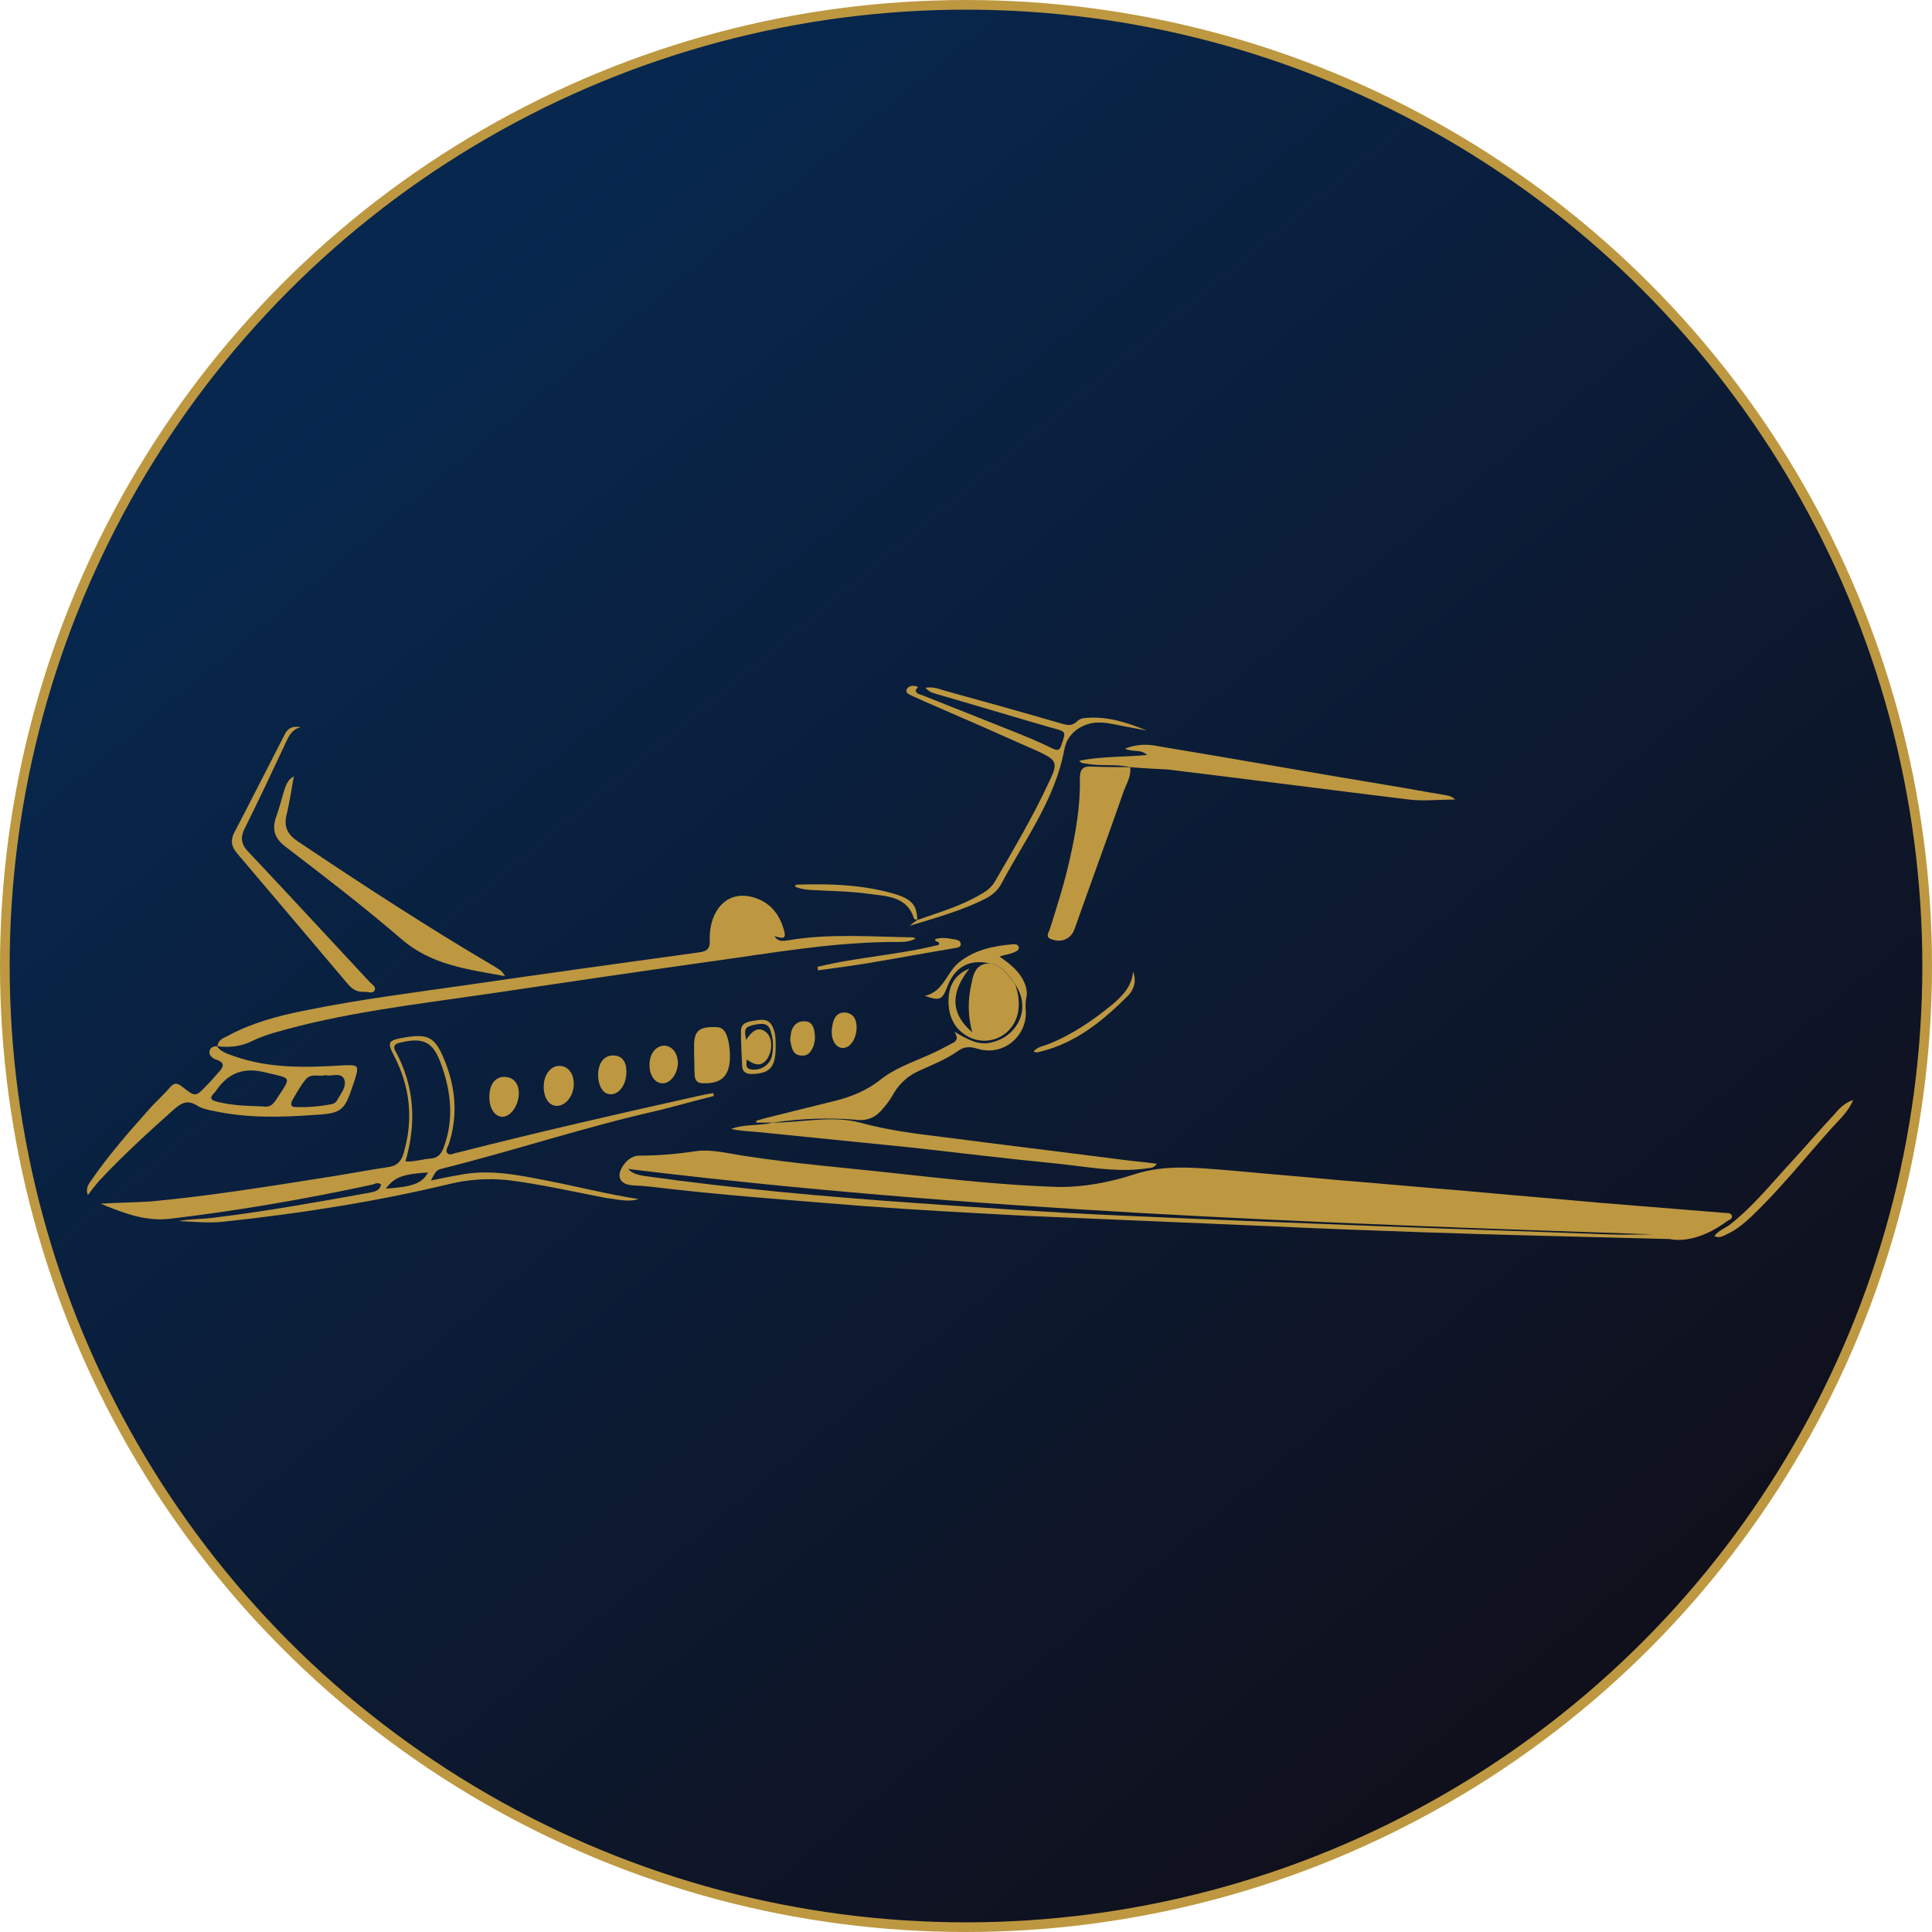 <svg xmlns="http://www.w3.org/2000/svg" width="200" height="200" viewBox="0 0 200 200" fill="none"><circle cx="100" cy="100" r="99.5" fill="url(#paint0_linear_89_1390)" stroke="#BD9841"></circle><path d="M172.802 128.263C163.641 128.023 155.198 127.843 146.696 127.543C141.666 127.364 136.637 127.184 131.667 126.944C123.225 126.584 114.723 126.225 106.28 125.865C100.652 125.565 94.964 125.266 89.335 124.846C81.911 124.247 74.426 123.707 67.002 122.808C66.463 122.748 65.864 122.748 65.325 122.688C64.248 122.568 63.828 121.849 64.367 120.89C64.786 120.171 65.385 119.631 66.223 119.631C68.199 119.631 70.175 119.452 72.151 119.152C73.708 118.972 75.325 119.392 76.881 119.631C82.21 120.471 87.599 120.89 92.988 121.49C98.436 122.089 103.885 122.688 109.394 122.868C112.148 122.928 114.902 122.389 117.477 121.55C120.65 120.531 123.764 120.89 126.997 121.13C130.769 121.49 134.601 121.789 138.373 122.149C142.864 122.509 147.295 122.928 151.785 123.288C156.276 123.707 160.767 124.067 165.317 124.487C169.748 124.846 174.179 125.206 178.61 125.565C178.849 125.565 179.148 125.565 179.268 125.805C179.388 126.165 179.029 126.285 178.789 126.405C176.813 127.903 174.598 128.622 172.802 128.263ZM65.026 121.01C65.505 121.55 66.104 121.609 66.643 121.729C76.043 123.048 85.443 123.887 94.904 124.546C101.73 125.026 108.555 125.505 115.381 125.805C124.602 126.225 133.823 126.584 143.044 126.944C150.887 127.244 158.671 127.483 166.515 127.783C168.072 127.843 169.628 127.783 171.185 127.783C135.739 126.584 100.293 125.326 65.026 121.01Z" fill="#BD9841"></path><path d="M73.888 113.458C71.972 113.937 70.056 114.477 68.14 114.956C60.655 116.634 53.291 119.092 45.866 120.95C45.148 121.13 45.148 121.19 44.609 122.209C45.687 121.969 46.645 121.789 47.662 121.609C50.776 121.01 53.83 121.669 56.883 122.269C59.937 122.868 62.991 123.647 66.104 124.127C64.966 124.486 63.829 124.127 62.691 124.007C59.278 123.347 55.865 122.568 52.453 122.149C50.417 121.969 48.501 122.089 46.525 122.568C38.801 124.426 31.017 125.625 23.173 126.464C21.617 126.644 20.06 126.464 18.503 126.404C19.701 126.165 20.958 126.225 22.215 126.045C27.604 125.385 32.933 124.426 38.262 123.467C38.801 123.347 39.28 123.288 39.459 122.628C39.1 122.328 38.801 122.568 38.561 122.628C31.616 124.127 24.67 125.325 17.605 126.165C15.03 126.464 12.755 125.565 10.42 124.606C12.216 124.486 13.953 124.486 15.689 124.366C21.437 123.827 27.125 122.928 32.813 122.029C35.268 121.669 37.663 121.19 40.118 120.83C41.076 120.71 41.555 120.231 41.795 119.332C42.812 115.855 42.453 112.558 40.837 109.382C40.058 107.883 40.118 107.703 41.855 107.404C44.309 106.984 45.028 107.344 45.986 109.681C47.183 112.558 47.423 115.495 46.465 118.432C46.345 118.732 46.106 119.092 46.285 119.332C46.525 119.691 46.944 119.391 47.303 119.332C55.566 117.234 63.889 115.316 72.271 113.458C72.81 113.338 73.349 113.218 73.888 113.158C73.828 113.278 73.888 113.398 73.888 113.458ZM41.974 120.231C42.872 120.291 43.711 119.991 44.609 119.931C45.327 119.871 45.687 119.451 45.926 118.792C47.004 115.915 46.704 113.038 45.687 110.221C44.848 107.823 43.83 107.344 41.376 107.943C40.837 108.063 40.657 108.363 40.956 108.842C42.932 112.499 43.112 116.275 41.974 120.231ZM39.938 123.048C42.693 122.868 43.711 122.508 44.309 121.369C41.675 121.549 40.837 121.849 39.938 123.048Z" fill="#BD9841"></path><path d="M22.516 108.303C22.576 107.644 23.114 107.464 23.593 107.224C26.048 105.905 28.683 105.186 31.377 104.647C37.185 103.448 43.053 102.729 48.861 101.889C56.705 100.751 64.488 99.672 72.332 98.593C73.23 98.473 73.529 98.233 73.47 97.214C73.41 94.397 75.206 91.94 78.2 92.959C79.816 93.498 80.774 94.757 81.194 96.435C81.433 97.394 80.715 97.034 80.176 96.915C80.595 97.574 81.134 97.394 81.613 97.334C85.924 96.615 90.235 96.975 94.486 97.034C94.546 97.034 94.665 97.094 94.785 97.154C94.246 97.454 93.707 97.514 93.169 97.514C86.522 97.454 79.996 98.653 73.41 99.552C65.746 100.631 58.022 101.77 50.358 102.908C42.993 103.987 35.509 104.826 28.323 106.924C27.545 107.164 26.827 107.404 26.108 107.763C25.03 108.303 23.773 108.483 22.516 108.303Z" fill="#BD9841"></path><path d="M22.455 108.303C22.874 108.902 23.533 109.082 24.192 109.322C27.904 110.64 31.736 110.52 35.568 110.281C37.065 110.221 37.185 110.281 36.765 111.659C36.706 111.839 36.646 112.019 36.586 112.199C35.628 115.136 35.328 115.256 32.275 115.435C28.862 115.675 25.509 115.735 22.156 115.016C21.557 114.896 20.898 114.776 20.36 114.417C19.461 113.877 18.863 114.117 18.084 114.776C15.39 117.174 12.695 119.631 10.181 122.328C9.822 122.748 9.462 123.228 9.103 123.707C8.804 122.988 9.223 122.508 9.522 122.089C11.258 119.571 13.294 117.234 15.33 114.956C16.049 114.117 16.887 113.398 17.605 112.558C18.024 112.079 18.324 112.079 18.863 112.498C20.24 113.577 20.24 113.577 21.437 112.319C21.857 111.899 22.216 111.479 22.575 111.06C23.174 110.461 23.353 109.981 22.335 109.681C22.036 109.561 21.677 109.322 21.677 108.902C21.737 108.423 22.096 108.303 22.455 108.303ZM27.185 114.536C28.203 114.716 28.443 113.997 28.802 113.517C30.179 111.42 30.119 111.659 27.664 111.06C25.209 110.401 23.593 111.06 22.276 113.038L22.216 113.098C21.737 113.577 21.677 113.877 22.515 114.057C24.132 114.476 25.748 114.476 27.185 114.536ZM33.712 111.3C32.993 111.479 32.155 111.06 31.616 111.779C31.077 112.439 30.658 113.218 30.239 113.937C30.059 114.297 30.119 114.596 30.538 114.596C31.796 114.656 33.113 114.536 34.37 114.297C34.61 114.237 34.849 114.057 34.909 113.877C35.269 113.218 35.927 112.498 35.628 111.719C35.269 110.94 34.311 111.479 33.712 111.3Z" fill="#BD9841"></path><path d="M116.998 79.412C117.118 80.311 116.639 81.091 116.34 81.87C114.663 86.665 112.927 91.4 111.25 96.135C110.891 97.214 109.873 97.634 108.795 97.214C108.196 96.974 108.556 96.555 108.675 96.195C109.454 93.738 110.232 91.28 110.771 88.823C111.37 86.125 111.849 83.368 111.789 80.611C111.789 79.712 112.028 79.292 112.986 79.352C114.364 79.412 115.681 79.412 116.998 79.412Z" fill="#BD9841"></path><path d="M79.995 116.215C82.988 116.215 86.102 115.436 89.036 116.215C91.85 116.994 94.724 117.354 97.658 117.713C103.645 118.493 109.633 119.212 115.68 119.991C116.998 120.171 118.375 120.291 119.752 120.471C119.453 120.95 119.033 120.89 118.734 120.95C115.441 121.43 112.208 120.71 108.974 120.411C104.065 119.931 99.215 119.332 94.365 118.792C89.036 118.253 83.707 117.713 78.318 117.174C77.42 117.114 76.582 117.054 75.684 116.874C77.061 116.335 78.558 116.575 79.995 116.215Z" fill="#BD9841"></path><path d="M116.998 79.412C115.501 79.052 113.944 79.352 112.447 79.052C112.267 78.992 112.028 79.112 111.729 78.753C114.064 78.273 116.339 78.393 118.734 78.153C118.075 77.494 117.237 77.913 116.459 77.494C117.716 77.014 118.854 77.014 119.931 77.254C127.955 78.573 135.918 80.011 143.941 81.33C145.798 81.63 147.654 81.989 149.51 82.289C149.809 82.349 150.169 82.349 150.648 82.769C148.911 82.769 147.354 82.948 145.858 82.769C137.535 81.75 129.212 80.671 120.83 79.652C119.572 79.592 118.255 79.532 116.998 79.412Z" fill="#BD9841"></path><path d="M52.273 101.051C48.382 100.331 44.669 99.912 41.556 97.214C37.664 93.858 33.592 90.741 29.521 87.624C28.443 86.785 28.144 85.886 28.563 84.627C28.922 83.668 29.162 82.649 29.461 81.69C29.64 81.211 29.82 80.671 30.419 80.372C30.179 81.63 30 82.949 29.7 84.208C29.341 85.526 29.7 86.365 30.898 87.145C37.604 91.64 44.31 96.016 51.256 100.091C51.615 100.331 51.974 100.451 52.273 101.051Z" fill="#BD9841"></path><path d="M79.996 116.215C79.457 116.215 78.859 116.215 78.32 116.215C78.32 116.155 78.26 116.095 78.26 116.035C78.619 115.915 78.918 115.855 79.278 115.736C81.673 115.136 84.128 114.537 86.523 113.937C88.199 113.518 89.756 112.859 91.133 111.78C92.63 110.581 94.426 109.981 96.162 109.202C97.001 108.843 97.779 108.423 98.558 108.003C98.977 107.824 99.276 107.524 98.797 106.805C100.174 107.584 101.312 108.303 102.749 107.884C103.647 107.644 104.365 107.224 104.964 106.505C106.102 105.126 106.102 103.388 105.084 101.89C104.365 100.931 103.767 99.912 102.449 99.732C100.354 99.252 98.797 100.092 98.019 102.249C97.54 103.508 97.24 103.628 95.743 103.088C97.659 102.669 97.959 100.751 99.216 99.672C100.833 98.353 102.749 97.934 104.785 97.754C105.024 97.754 105.323 97.694 105.443 97.994C105.563 98.353 105.204 98.473 104.964 98.593C104.545 98.773 104.066 98.833 103.467 99.013C104.485 99.732 105.323 100.391 105.862 101.35C106.222 102.01 106.401 102.669 106.222 103.388C106.162 103.688 106.162 104.048 106.162 104.347C106.521 107.164 103.886 109.442 101.132 108.543C100.294 108.303 99.755 108.363 99.096 108.843C97.899 109.682 96.522 110.221 95.204 110.821C94.127 111.3 93.229 112.019 92.57 113.098C92.271 113.638 91.911 114.177 91.492 114.657C90.774 115.556 89.936 116.095 88.558 115.915C85.744 115.676 82.87 115.796 79.996 116.215Z" fill="#BD9841"></path><path d="M94.965 95.236C97.18 94.457 99.455 93.798 101.491 92.599C102.15 92.239 102.689 91.82 103.048 91.16C104.964 87.864 106.94 84.507 108.556 81.031C109.574 78.933 109.455 78.693 107.359 77.734C103.467 75.996 99.515 74.258 95.623 72.579C95.144 72.34 94.665 72.16 94.186 71.92C93.947 71.8 93.707 71.62 93.887 71.321C94.067 71.021 94.426 70.961 94.725 71.021C95.324 71.081 94.785 71.321 94.785 71.441C94.845 71.86 95.204 71.86 95.504 71.98C98.497 73.179 101.551 74.377 104.545 75.576C106.042 76.176 107.539 76.775 108.976 77.494C109.514 77.734 109.694 77.674 109.874 77.135C110.353 75.696 110.413 75.756 108.856 75.337C104.904 74.198 100.952 72.999 97.001 71.86C96.641 71.74 96.222 71.68 95.803 71.201C96.522 71.081 97.06 71.261 97.599 71.441C101.731 72.579 105.802 73.718 109.934 74.917C110.532 75.097 111.011 75.157 111.49 74.677C111.73 74.437 112.089 74.317 112.448 74.317C114.664 74.138 116.699 74.797 118.735 75.636C117.598 75.396 116.46 75.217 115.322 74.977C114.424 74.797 113.466 74.677 112.568 74.977C111.311 75.396 110.413 76.296 110.173 77.614C109.215 82.769 106.102 86.905 103.707 91.4C103.347 92.119 102.748 92.659 102.03 93.019C99.575 94.277 96.881 94.996 94.186 95.836C94.486 95.536 94.725 95.416 94.965 95.236Z" fill="#BD9841"></path><path d="M102.448 99.731C103.765 99.911 104.364 100.99 105.083 101.889C105.442 102.848 105.562 103.807 105.382 104.826C104.843 107.404 102.029 108.542 99.873 107.104C98.556 106.205 98.137 104.826 98.197 103.388C98.257 102.009 98.856 100.87 100.352 100.271C98.496 102.609 98.257 104.826 100.652 106.864C100.173 105.186 100.173 103.448 100.592 101.709C100.772 100.69 101.131 99.731 102.448 99.731Z" fill="#BD9841"></path><path d="M31.136 75.276C30.178 75.516 29.879 76.236 29.52 77.015C28.143 79.952 26.765 82.889 25.328 85.766C24.849 86.725 24.969 87.444 25.748 88.223C29.939 92.659 34.07 97.154 38.261 101.65C38.501 101.889 38.92 102.129 38.8 102.489C38.621 102.908 38.082 102.669 37.723 102.669C36.944 102.728 36.405 102.369 35.926 101.769C32.154 97.334 28.382 92.839 24.55 88.343C24.011 87.684 23.832 87.144 24.191 86.305C25.987 82.889 27.724 79.412 29.52 75.936C29.879 75.276 30.418 75.157 31.136 75.276Z" fill="#BD9841"></path><path d="M71.853 109.262C71.853 109.022 71.853 108.842 71.853 108.602C71.793 106.744 72.272 106.265 74.128 106.325C74.786 106.325 75.086 106.744 75.265 107.284C75.505 108.003 75.565 108.722 75.565 109.501C75.505 111.419 74.667 112.199 72.751 112.139C72.152 112.139 71.912 111.779 71.912 111.24C71.853 110.64 71.912 109.981 71.853 109.262Z" fill="#BD9841"></path><path d="M191.843 113.876C191.364 115.015 190.526 115.795 189.747 116.634C186.933 119.75 184.298 123.107 181.185 126.044C180.466 126.703 179.688 127.363 178.73 127.782C178.371 127.962 177.952 128.202 177.473 127.962C177.892 127.363 178.55 127.183 179.089 126.763C181.245 125.085 182.981 122.987 184.777 121.009C186.514 119.151 188.19 117.173 189.927 115.315C190.466 114.656 191.064 114.116 191.843 113.876Z" fill="#BD9841"></path><path d="M80.296 108.303C80.296 110.461 79.757 111.12 77.841 111.18C77.182 111.18 76.823 110.94 76.823 110.281C76.763 109.082 76.703 107.943 76.703 106.745C76.703 105.906 77.362 105.786 78.02 105.666C78.799 105.546 79.577 105.366 79.996 106.325C80.296 106.925 80.296 107.584 80.296 108.303ZM77.302 109.682C77.302 110.161 77.122 110.581 77.721 110.701C78.739 110.88 79.757 110.221 79.936 109.202C80.056 108.483 80.056 107.764 79.876 107.104C79.637 106.025 79.278 105.846 78.08 106.085C77.122 106.325 77.002 106.445 77.242 107.644C77.901 106.625 78.499 106.325 79.158 106.745C79.936 107.224 80.056 108.543 79.457 109.562C78.918 110.341 78.32 110.401 77.302 109.682Z" fill="#BD9841"></path><path d="M57.902 110.341C58.8 110.341 59.399 111.12 59.399 112.199C59.399 113.398 58.62 114.417 57.722 114.477C56.884 114.537 56.285 113.697 56.285 112.499C56.285 111.24 57.004 110.341 57.902 110.341Z" fill="#BD9841"></path><path d="M50.656 113.577C50.656 112.259 51.255 111.479 52.213 111.479C53.111 111.479 53.71 112.139 53.71 113.158C53.71 114.417 52.872 115.615 51.974 115.615C51.195 115.555 50.656 114.716 50.656 113.577Z" fill="#BD9841"></path><path d="M61.912 111.36C61.912 110.041 62.511 109.262 63.469 109.262C64.367 109.262 64.846 109.861 64.846 110.94C64.846 112.199 64.187 113.218 63.289 113.278C62.511 113.338 61.972 112.558 61.912 111.36Z" fill="#BD9841"></path><path d="M68.799 108.243C69.637 108.303 70.176 109.082 70.176 110.101C70.116 111.24 69.338 112.199 68.56 112.139C67.781 112.139 67.183 111.24 67.242 110.161C67.242 109.082 67.901 108.243 68.799 108.243Z" fill="#BD9841"></path><path d="M84.606 100.091C88.797 99.072 93.108 98.832 97.179 97.813C97.359 97.334 96.76 97.633 96.82 97.214C97.419 97.034 98.018 97.094 98.616 97.214C98.916 97.273 99.455 97.273 99.455 97.753C99.455 98.113 98.976 98.113 98.676 98.173C95.802 98.652 92.928 99.192 90.054 99.671C88.258 99.971 86.462 100.211 84.665 100.45C84.665 100.27 84.665 100.151 84.606 100.091Z" fill="#BD9841"></path><path d="M88.676 106.445C88.617 107.644 87.958 108.543 87.18 108.483C86.401 108.423 85.922 107.404 86.162 106.205C86.281 105.426 86.641 104.707 87.599 104.827C88.497 105.006 88.676 105.666 88.676 106.445Z" fill="#BD9841"></path><path d="M84.366 107.524C84.366 107.584 84.306 107.884 84.247 108.183C84.007 108.843 83.648 109.382 82.869 109.262C82.151 109.202 81.971 108.603 81.852 107.944C81.792 107.704 81.792 107.464 81.852 107.224C81.911 106.265 82.51 105.666 83.289 105.726C84.007 105.726 84.366 106.265 84.366 107.524Z" fill="#BD9841"></path><path d="M94.965 95.236C94.845 95.176 94.606 95.176 94.606 95.056C93.887 92.779 91.792 92.779 89.995 92.539C87.9 92.239 85.804 92.239 83.709 92.119C83.23 92.059 82.751 91.999 82.272 91.76C82.331 91.7 82.391 91.58 82.451 91.58C85.924 91.46 89.457 91.58 92.81 92.599C94.426 93.138 94.905 93.738 94.965 95.236Z" fill="#BD9841"></path><path d="M117.299 100.57C117.658 101.529 117.418 102.368 116.82 103.028C114.245 105.605 111.431 107.943 107.778 108.842C107.539 108.902 107.299 109.022 107 108.842C107.419 108.362 107.958 108.302 108.437 108.123C110.892 107.164 113.107 105.665 115.143 103.987C116.221 103.088 117.179 102.069 117.299 100.57Z" fill="#BD9841"></path><defs><linearGradient id="paint0_linear_89_1390" x1="47.596" y1="25.962" x2="167.308" y2="170.192" gradientUnits="userSpaceOnUse"><stop stop-color="#07274E"></stop><stop offset="1" stop-color="#10101C"></stop></linearGradient></defs></svg>